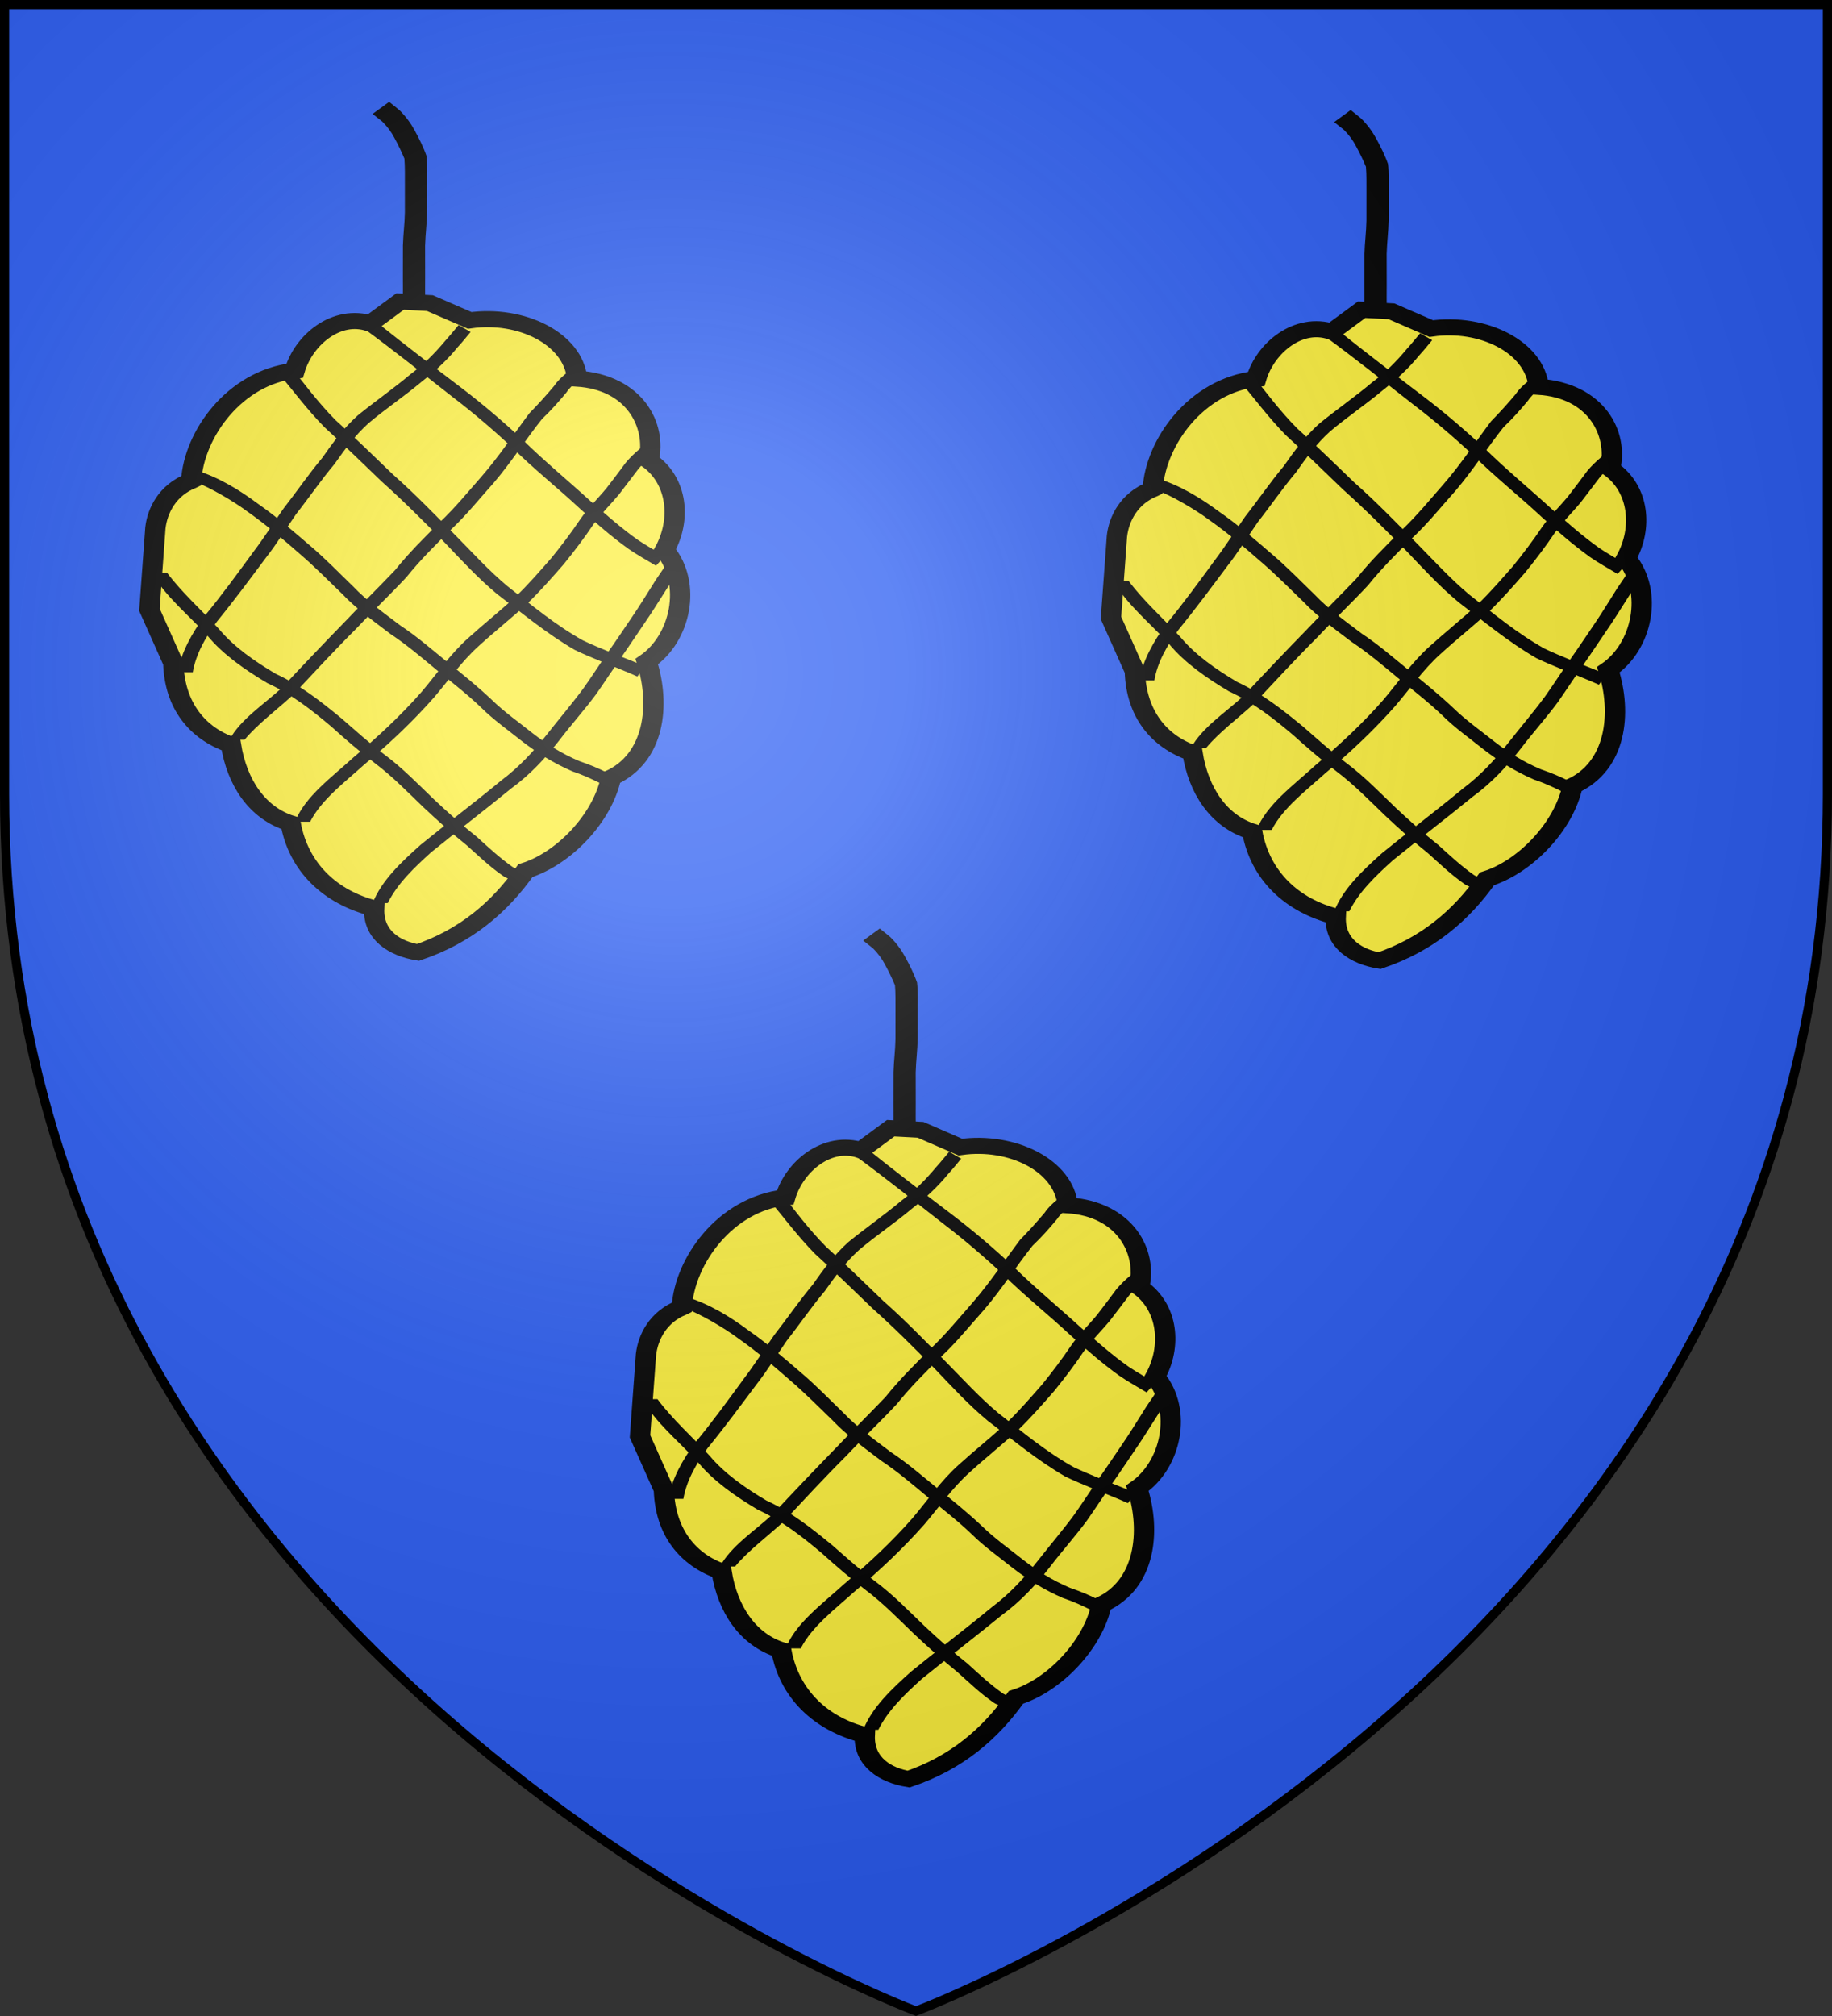 <svg xmlns="http://www.w3.org/2000/svg" xmlns:xlink="http://www.w3.org/1999/xlink" width="600" height="660" viewBox="-300 -300 600 660"><rect x="-300" y="-300" width="600" height="660" fill="#333333" stroke="none"/><defs><radialGradient id="b" gradientUnits="userSpaceOnUse" cx="-80" cy="-80" r="405"><stop style="stop-color:#fff;stop-opacity:.31" offset="0"/><stop style="stop-color:#fff;stop-opacity:.25" offset=".19"/><stop style="stop-color:#6b6b6b;stop-opacity:.125" offset=".6"/><stop style="stop-color:#000;stop-opacity:.125" offset="1"/></radialGradient><path id="a" d="M-298.5-298.5h597V-40C298.5 246.2 0 358.39 0 358.39S-298.5 246.2-298.5-40z"/></defs><use xlink:href="#a" style="fill:#2b5df2;fill-opacity:1" width="600" height="660"/><path style="fill:#fcef3c;fill-opacity:1;fill-rule:evenodd;stroke:#000;stroke-width:16.621px;stroke-linecap:butt;stroke-linejoin:miter;stroke-opacity:1" d="M56.701 469.686c2.172-47.779 35.291-106.959 84.698-114.017 7.601-32.576 34.748-60.266 61.895-48.864l24.432-22.803 24.432 1.628 32.576 17.917c42.35-7.6 84.698 19.003 87.956 60.266 47.235 3.8 65.152 48.321 58.637 84.698 23.889 21.174 26.604 61.895 13.03 92.842 22.804 35.29 13.03 91.756-14.66 115.645 11.402 45.064 6.516 99.9-29.318 120.532-7.058 41.806-38.548 83.612-70.038 96.1-21.175 38.005-48.864 67.866-87.956 84.697-18.46-3.8-36.92-17.374-35.834-45.606-35.833-11.402-61.894-42.35-68.41-87.956-27.689-10.859-43.977-42.892-48.864-81.44-27.146-11.945-46.15-40.177-47.235-84.698l-19.546-55.38c1.63-28.232 3.258-56.465 4.887-84.697 1.629-17.917 9.773-39.092 29.318-48.864z" transform="matrix(.4 0 0 .316 -260.058 -291.023)"/><path style="fill:#000;fill-opacity:1;fill-rule:nonzero;stroke:none" d="M45.63 668.01c2.934-20.656 11.643-40.464 22.141-58.378 14.143-21.64 26.965-44.072 39.911-66.43 8.761-14.609 16.37-29.86 24.614-44.772 10.757-17.38 20.38-35.354 31.666-52.407 8.585-15.558 17.305-30.636 29.065-44.008 14.168-14.636 29.563-28.078 43.482-42.951 10.881-10.214 19.896-21.837 28.077-34.23 3.851-5.366 7.379-10.944 11.028-16.44l9.847 7.14c-3.528 5.34-6.923 10.776-10.72 15.94-8.363 13.07-18.418 24.776-29.448 35.685-13.905 14.798-29.45 27.996-43.34 42.824-11.352 12.925-19.662 27.578-28.036 42.56-11.145 16.756-20.606 34.453-31.235 51.53-8.256 15.055-15.683 30.559-24.714 45.163-13.142 22.234-26.148 44.547-40.157 66.256-9.373 16.129-17.328 33.958-19.812 52.518H45.631zM87.98 738.049c8.922-21.015 28.206-36.712 43.008-53.912 16.973-22.986 34.145-45.86 51.6-68.49 13.426-17.936 27.485-35.386 40.96-53.281 11.094-17.536 23.94-33.787 36.905-49.954 12.521-15.054 23.134-31.542 34.282-47.61 14.353-20.912 26.034-43.466 38.97-65.24 7.095-9.122 13.76-18.503 20.174-28.147 2.545-4.917 6.05-9.068 9.842-13.034l8.414 8.907c-3.071 3.318-6.033 6.642-8.108 10.74-6.27 9.579-12.807 18.91-20.127 27.696-13.636 21.716-25.11 44.741-39.454 66.016-11.438 16.119-21.971 32.903-34.683 48.08-12.902 16.027-25.684 32.141-36.711 49.545-13.308 18.15-27.812 35.43-41.22 53.513-17.884 22.532-34.849 45.805-51.96 68.915-13.045 15.12-29.205 30.37-39.524 46.256H87.98zM141.718 822.942c8.09-26.135 30.213-46.202 47.756-66.575 20.247-21.555 39.284-44.02 56.107-68.352 12.535-18.723 23.01-38.5 37.972-55.452 12.849-14.723 26.64-28.578 39.315-43.459 10.368-12.687 19.652-26.3 28.99-39.78 8.291-12.96 16.184-26.205 23.42-39.788 6.152-11.38 14.372-21.314 21.419-32.122 5.287-8.778 10.663-17.516 15.769-26.407 3.54-5.442 7.699-10.343 12.13-15.064.123-.746.542-1.194.885-1.947l10.767 5.872c-.863 1.451-1.37 3.1-2.58 4.337-3.875 4.124-7.609 8.315-10.72 13.067-5.24 8.926-10.718 17.725-16.015 26.615-6.92 10.513-14.856 20.241-21.049 31.215-7.393 14.001-15.572 27.56-24.094 40.903-9.55 13.88-19.205 27.784-29.84 40.835-12.787 14.903-26.664 28.807-39.509 43.653-14.64 16.59-24.895 35.933-37.292 54.18-17.194 24.562-36.316 47.5-56.945 69.268-15.99 18.296-34.96 36.254-44.093 59h-12.393zM205.266 907.25c7.173-23.204 23.376-42.448 39.241-60.368 21.667-22.383 44.257-43.863 65.76-66.411 14.98-14.18 26.9-30.657 37.748-48.068 9.908-16.056 20.482-31.623 29.962-47.928 6.746-12.03 12.96-24.336 19.556-36.44 6.987-12.409 13.562-25.034 20.311-37.576 5.71-10.56 10.897-21.358 16.275-32.086 3.469-7.553 7.872-14.597 11.437-22.087.187-.917.636-1.744.954-2.615l11.284 4.76c-.325.873-1.004 1.604-.974 2.62-3.767 7.751-8.221 15.126-11.924 22.921-5.493 10.78-10.705 21.674-16.536 32.28-6.766 12.553-13.318 25.204-20.269 37.655-6.645 12.127-12.953 24.439-19.656 36.543-9.572 16.424-20.578 31.878-30.375 48.179-11.239 18.17-23.587 35.334-39.414 49.89-21.545 22.275-43.815 43.83-65.44 66.02-14.068 16.075-27.719 32.614-35.597 52.71h-12.343z" transform="matrix(.4 0 0 .316 -260.058 -291.023)"/><path style="fill:#000;fill-opacity:1;fill-rule:nonzero;stroke:none" d="M60.154 458.603C79.53 466.15 96.43 479.45 111.52 493.66c15.29 13.486 28.998 28.55 42.767 43.542 12.451 13.323 23.453 27.893 35.034 42 11.223 14.997 25.234 27.493 38.655 40.445 13.71 11.445 25.662 24.734 38.113 37.534 12.74 12.793 25.264 25.736 36.85 39.596 10.139 12.498 22.125 23.16 33.402 34.55 11.517 11.291 23.958 21.236 38.202 28.826 8.458 3.649 16.35 7.814 24.04 12.83.521.472 1.207.61 1.81.914l-5.122 11.116c-1.064-.558-2.213-.955-3.192-1.675-7.528-4.735-14.94-9.123-23.228-12.568-15.273-8.365-28.785-19.066-41.255-31.212-11.406-11.547-23.558-22.351-33.678-35.136-11.361-13.757-24.041-26.192-36.475-38.958-12.211-12.818-24.224-25.85-37.776-37.244-13.754-13.245-28.013-26.138-39.476-41.502-11.418-13.949-22.495-28.166-34.695-41.417-13.487-14.879-27.021-29.72-42.062-43.07-12.371-11.692-31.253-25.495-43.281-31.235v-12.393zM36.812 564.74c12.25 20.866 28.575 39.115 42.762 58.71 12.224 18.435 28.864 33.12 46.42 46.297 20.685 12.062 37.423 29.194 53.929 46.28 11.466 12.657 22.744 25.575 35.089 37.385 15.078 14.218 27.545 30.765 40.711 46.68 11.215 13.286 22.732 26.403 35.027 38.71 9.238 10.68 18.327 21.361 28.842 30.792 1.224 1.009 2.675 1.655 4.015 2.484l-6.14 10.53c-1.77-1.133-3.704-2.02-5.311-3.399-11.013-9.627-20.23-20.95-29.899-31.883-12.483-12.67-24.237-26.088-35.678-39.695-12.781-15.525-24.976-31.574-39.598-45.47-12.516-12.005-24.24-24.897-35.67-37.93-15.817-16.84-32.184-33.246-52.315-44.947-18.508-13.931-36.104-29.48-48.92-48.997-15.358-21.455-35.186-41.44-45.607-65.546h12.343zM136.2 348.228c12.356 19.831 24.228 40.15 38.674 58.617 16.14 18.377 31.46 37.414 46.99 56.293 18.218 20.317 34.624 42.044 51.5 63.462 13.83 17.716 26.923 36.028 42.365 52.41 19.742 19.463 39.067 40.048 61.795 56.11 14.28 8.494 29.326 15.676 44.108 23.265 2.144 1.107 4.25 2.287 6.362 3.453l-5.99 10.627c-2.065-1.156-4.137-2.298-6.209-3.442-14.976-8.04-30.395-15.284-44.956-24.042-23.15-16.939-43-38.089-63.651-57.883-15.776-16.59-29.16-35.116-42.918-53.363-16.743-21.428-33.44-42.78-51.488-63.133-15.581-18.971-31.043-38.023-47.115-56.59-14.008-18.084-25.751-38.006-38.224-57.028l8.756-8.756zM207.167 303.896c23.278 23.99 47.486 47.088 71.537 70.308 17.66 17.03 34.246 35.09 50.062 53.844 17.584 21.83 37.03 42.037 55.334 63.25 12.535 13.71 24.703 27.494 38.56 39.89 6.964 5.89 14.467 11.142 21.737 16.657l-7.136 9.85c-7.627-5.78-15.496-11.288-22.694-17.599-14.086-12.88-26.728-26.902-39.313-41.242-18.109-21.426-37.975-41.283-55.45-63.246-15.58-18.463-31.942-36.206-49.325-52.986-24.22-23.95-48.13-48.228-73.147-71.35l9.835-7.376zM229.852 285.24c.29-8.966.157-17.945.154-26.916.033-10.77.05-21.54.033-32.311.232-11.54 1.496-22.972 1.62-34.536-.03-9.864-.009-19.728.01-29.592-.057-8.66.168-17.365-.41-25.974-2.352-7.24-5.13-14.367-8.123-21.349-2.555-6.186-5.746-11.615-9.814-16.832-2.677-2.718-5.39-5.403-8.079-8.117l13.52-12.491c2.903 2.946 5.88 5.827 8.686 8.88 5.021 6.374 8.978 13.133 12.188 20.599 3.673 8.6 7.186 17.353 9.69 26.376.848 9.6.522 19.254.517 28.907.021 9.914.082 19.828.004 29.742-.211 11.501-1.368 22.91-1.631 34.387-.018 10.77 0 21.54.032 32.31-.003 8.972-.136 17.951.155 26.918h-18.552z" transform="matrix(.4 0 0 .316 -260.058 -291.023)"/><path style="fill:#fcef3c;fill-opacity:1;fill-rule:evenodd;stroke:#000;stroke-width:16.621px;stroke-linecap:butt;stroke-linejoin:miter;stroke-opacity:1" d="M56.701 469.686c2.172-47.779 35.291-106.959 84.698-114.017 7.601-32.576 34.748-60.266 61.895-48.864l24.432-22.803 24.432 1.628 32.576 17.917c42.35-7.6 84.698 19.003 87.956 60.266 47.235 3.8 65.152 48.321 58.637 84.698 23.889 21.174 26.604 61.895 13.03 92.842 22.804 35.29 13.03 91.756-14.66 115.645 11.402 45.064 6.516 99.9-29.318 120.532-7.058 41.806-38.548 83.612-70.038 96.1-21.175 38.005-48.864 67.866-87.956 84.697-18.46-3.8-36.92-17.374-35.834-45.606-35.833-11.402-61.894-42.35-68.41-87.956-27.689-10.859-43.977-42.892-48.864-81.44-27.146-11.945-46.15-40.177-47.235-84.698l-19.546-55.38c1.63-28.232 3.258-56.465 4.887-84.697 1.629-17.917 9.773-39.092 29.318-48.864z" transform="matrix(.4 0 0 .316 54.86 -288.34)"/><path style="fill:#000;fill-opacity:1;fill-rule:nonzero;stroke:none" d="M45.63 668.01c2.934-20.656 11.643-40.464 22.141-58.378 14.143-21.64 26.965-44.072 39.911-66.43 8.761-14.609 16.37-29.86 24.614-44.772 10.757-17.38 20.38-35.354 31.666-52.407 8.585-15.558 17.305-30.636 29.065-44.008 14.168-14.636 29.563-28.078 43.482-42.951 10.881-10.214 19.896-21.837 28.077-34.23 3.851-5.366 7.379-10.944 11.028-16.44l9.847 7.14c-3.528 5.34-6.923 10.776-10.72 15.94-8.363 13.07-18.418 24.776-29.448 35.685-13.905 14.798-29.45 27.996-43.34 42.824-11.352 12.925-19.662 27.578-28.036 42.56-11.145 16.756-20.606 34.453-31.235 51.53-8.256 15.055-15.683 30.559-24.714 45.163-13.142 22.234-26.148 44.547-40.157 66.256-9.373 16.129-17.328 33.958-19.812 52.518H45.631zM87.98 738.049c8.922-21.015 28.206-36.712 43.008-53.912 16.973-22.986 34.145-45.86 51.6-68.49 13.426-17.936 27.485-35.386 40.96-53.281 11.094-17.536 23.94-33.787 36.905-49.954 12.521-15.054 23.134-31.542 34.282-47.61 14.353-20.912 26.034-43.466 38.97-65.24 7.095-9.122 13.76-18.503 20.174-28.147 2.545-4.917 6.05-9.068 9.842-13.034l8.414 8.907c-3.071 3.318-6.033 6.642-8.108 10.74-6.27 9.579-12.807 18.91-20.127 27.696-13.636 21.716-25.11 44.741-39.454 66.016-11.438 16.119-21.971 32.903-34.683 48.08-12.902 16.027-25.684 32.141-36.711 49.545-13.308 18.15-27.812 35.43-41.22 53.513-17.884 22.532-34.849 45.805-51.96 68.915-13.045 15.12-29.205 30.37-39.524 46.256H87.98zM141.718 822.942c8.09-26.135 30.213-46.202 47.756-66.575 20.247-21.555 39.284-44.02 56.107-68.352 12.535-18.723 23.01-38.5 37.972-55.452 12.849-14.723 26.64-28.578 39.315-43.459 10.368-12.687 19.652-26.3 28.99-39.78 8.291-12.96 16.184-26.205 23.42-39.788 6.152-11.38 14.372-21.314 21.419-32.122 5.287-8.778 10.663-17.516 15.769-26.407 3.54-5.442 7.699-10.343 12.13-15.064.123-.746.542-1.194.885-1.947l10.767 5.872c-.863 1.451-1.37 3.1-2.58 4.337-3.875 4.124-7.609 8.315-10.72 13.067-5.24 8.926-10.718 17.725-16.015 26.615-6.92 10.513-14.856 20.241-21.049 31.215-7.393 14.001-15.572 27.56-24.094 40.903-9.55 13.88-19.205 27.784-29.84 40.835-12.787 14.903-26.664 28.807-39.509 43.653-14.64 16.59-24.895 35.933-37.292 54.18-17.194 24.562-36.316 47.5-56.945 69.268-15.99 18.296-34.96 36.254-44.093 59h-12.393zM205.266 907.25c7.173-23.204 23.376-42.448 39.241-60.368 21.667-22.383 44.257-43.863 65.76-66.411 14.98-14.18 26.9-30.657 37.748-48.068 9.908-16.056 20.482-31.623 29.962-47.928 6.746-12.03 12.96-24.336 19.556-36.44 6.987-12.409 13.562-25.034 20.311-37.576 5.71-10.56 10.897-21.358 16.275-32.086 3.469-7.553 7.872-14.597 11.437-22.087.187-.917.636-1.744.954-2.615l11.284 4.76c-.325.873-1.004 1.604-.974 2.62-3.767 7.751-8.221 15.126-11.924 22.921-5.493 10.78-10.705 21.674-16.536 32.28-6.766 12.553-13.318 25.204-20.269 37.655-6.645 12.127-12.953 24.439-19.656 36.543-9.572 16.424-20.578 31.878-30.375 48.179-11.239 18.17-23.587 35.334-39.414 49.89-21.545 22.275-43.815 43.83-65.44 66.02-14.068 16.075-27.719 32.614-35.597 52.71h-12.343z" transform="matrix(.4 0 0 .316 54.86 -288.34)"/><path style="fill:#000;fill-opacity:1;fill-rule:nonzero;stroke:none" d="M60.154 458.603C79.53 466.15 96.43 479.45 111.52 493.66c15.29 13.486 28.998 28.55 42.767 43.542 12.451 13.323 23.453 27.893 35.034 42 11.223 14.997 25.234 27.493 38.655 40.445 13.71 11.445 25.662 24.734 38.113 37.534 12.74 12.793 25.264 25.736 36.85 39.596 10.139 12.498 22.125 23.16 33.402 34.55 11.517 11.291 23.958 21.236 38.202 28.826 8.458 3.649 16.35 7.814 24.04 12.83.521.472 1.207.61 1.81.914l-5.122 11.116c-1.064-.558-2.213-.955-3.192-1.675-7.528-4.735-14.94-9.123-23.228-12.568-15.273-8.365-28.785-19.066-41.255-31.212-11.406-11.547-23.558-22.351-33.678-35.136-11.361-13.757-24.041-26.192-36.475-38.958-12.211-12.818-24.224-25.85-37.776-37.244-13.754-13.245-28.013-26.138-39.476-41.502-11.418-13.949-22.495-28.166-34.695-41.417-13.487-14.879-27.021-29.72-42.062-43.07-12.371-11.692-31.253-25.495-43.281-31.235v-12.393zM36.812 564.74c12.25 20.866 28.575 39.115 42.762 58.71 12.224 18.435 28.864 33.12 46.42 46.297 20.685 12.062 37.423 29.194 53.929 46.28 11.466 12.657 22.744 25.575 35.089 37.385 15.078 14.218 27.545 30.765 40.711 46.68 11.215 13.286 22.732 26.403 35.027 38.71 9.238 10.68 18.327 21.361 28.842 30.792 1.224 1.009 2.675 1.655 4.015 2.484l-6.14 10.53c-1.77-1.133-3.704-2.02-5.311-3.399-11.013-9.627-20.23-20.95-29.899-31.883-12.483-12.67-24.237-26.088-35.678-39.695-12.781-15.525-24.976-31.574-39.598-45.47-12.516-12.005-24.24-24.897-35.67-37.93-15.817-16.84-32.184-33.246-52.315-44.947-18.508-13.931-36.104-29.48-48.92-48.997-15.358-21.455-35.186-41.44-45.607-65.546h12.343zM136.2 348.228c12.356 19.831 24.228 40.15 38.674 58.617 16.14 18.377 31.46 37.414 46.99 56.293 18.218 20.317 34.624 42.044 51.5 63.462 13.83 17.716 26.923 36.028 42.365 52.41 19.742 19.463 39.067 40.048 61.795 56.11 14.28 8.494 29.326 15.676 44.108 23.265 2.144 1.107 4.25 2.287 6.362 3.453l-5.99 10.627c-2.065-1.156-4.137-2.298-6.209-3.442-14.976-8.04-30.395-15.284-44.956-24.042-23.15-16.939-43-38.089-63.651-57.883-15.776-16.59-29.16-35.116-42.918-53.363-16.743-21.428-33.44-42.78-51.488-63.133-15.581-18.971-31.043-38.023-47.115-56.59-14.008-18.084-25.751-38.006-38.224-57.028l8.756-8.756zM207.167 303.896c23.278 23.99 47.486 47.088 71.537 70.308 17.66 17.03 34.246 35.09 50.062 53.844 17.584 21.83 37.03 42.037 55.334 63.25 12.535 13.71 24.703 27.494 38.56 39.89 6.964 5.89 14.467 11.142 21.737 16.657l-7.136 9.85c-7.627-5.78-15.496-11.288-22.694-17.599-14.086-12.88-26.728-26.902-39.313-41.242-18.109-21.426-37.975-41.283-55.45-63.246-15.58-18.463-31.942-36.206-49.325-52.986-24.22-23.95-48.13-48.228-73.147-71.35l9.835-7.376zM229.852 285.24c.29-8.966.157-17.945.154-26.916.033-10.77.05-21.54.033-32.311.232-11.54 1.496-22.972 1.62-34.536-.03-9.864-.009-19.728.01-29.592-.057-8.66.168-17.365-.41-25.974-2.352-7.24-5.13-14.367-8.123-21.349-2.555-6.186-5.746-11.615-9.814-16.832-2.677-2.718-5.39-5.403-8.079-8.117l13.52-12.491c2.903 2.946 5.88 5.827 8.686 8.88 5.021 6.374 8.978 13.133 12.188 20.599 3.673 8.6 7.186 17.353 9.69 26.376.848 9.6.522 19.254.517 28.907.021 9.914.082 19.828.004 29.742-.211 11.501-1.368 22.91-1.631 34.387-.018 10.77 0 21.54.032 32.31-.003 8.972-.136 17.951.155 26.918h-18.552z" transform="matrix(.4 0 0 .316 54.86 -288.34)"/><path style="fill:#fcef3c;fill-opacity:1;fill-rule:evenodd;stroke:#000;stroke-width:16.621px;stroke-linecap:butt;stroke-linejoin:miter;stroke-opacity:1" d="M56.701 469.686c2.172-47.779 35.291-106.959 84.698-114.017 7.601-32.576 34.748-60.266 61.895-48.864l24.432-22.803 24.432 1.628 32.576 17.917c42.35-7.6 84.698 19.003 87.956 60.266 47.235 3.8 65.152 48.321 58.637 84.698 23.889 21.174 26.604 61.895 13.03 92.842 22.804 35.29 13.03 91.756-14.66 115.645 11.402 45.064 6.516 99.9-29.318 120.532-7.058 41.806-38.548 83.612-70.038 96.1-21.175 38.005-48.864 67.866-87.956 84.697-18.46-3.8-36.92-17.374-35.834-45.606-35.833-11.402-61.894-42.35-68.41-87.956-27.689-10.859-43.977-42.892-48.864-81.44-27.146-11.945-46.15-40.177-47.235-84.698l-19.546-55.38c1.63-28.232 3.258-56.465 4.887-84.697 1.629-17.917 9.773-39.092 29.318-48.864z" transform="matrix(.4 0 0 .316 -99.386 -20.388)"/><path style="fill:#000;fill-opacity:1;fill-rule:nonzero;stroke:none" d="M45.63 668.01c2.934-20.656 11.643-40.464 22.141-58.378 14.143-21.64 26.965-44.072 39.911-66.43 8.761-14.609 16.37-29.86 24.614-44.772 10.757-17.38 20.38-35.354 31.666-52.407 8.585-15.558 17.305-30.636 29.065-44.008 14.168-14.636 29.563-28.078 43.482-42.951 10.881-10.214 19.896-21.837 28.077-34.23 3.851-5.366 7.379-10.944 11.028-16.44l9.847 7.14c-3.528 5.34-6.923 10.776-10.72 15.94-8.363 13.07-18.418 24.776-29.448 35.685-13.905 14.798-29.45 27.996-43.34 42.824-11.352 12.925-19.662 27.578-28.036 42.56-11.145 16.756-20.606 34.453-31.235 51.53-8.256 15.055-15.683 30.559-24.714 45.163-13.142 22.234-26.148 44.547-40.157 66.256-9.373 16.129-17.328 33.958-19.812 52.518H45.631zM87.98 738.049c8.922-21.015 28.206-36.712 43.008-53.912 16.973-22.986 34.145-45.86 51.6-68.49 13.426-17.936 27.485-35.386 40.96-53.281 11.094-17.536 23.94-33.787 36.905-49.954 12.521-15.054 23.134-31.542 34.282-47.61 14.353-20.912 26.034-43.466 38.97-65.24 7.095-9.122 13.76-18.503 20.174-28.147 2.545-4.917 6.05-9.068 9.842-13.034l8.414 8.907c-3.071 3.318-6.033 6.642-8.108 10.74-6.27 9.579-12.807 18.91-20.127 27.696-13.636 21.716-25.11 44.741-39.454 66.016-11.438 16.119-21.971 32.903-34.683 48.08-12.902 16.027-25.684 32.141-36.711 49.545-13.308 18.15-27.812 35.43-41.22 53.513-17.884 22.532-34.849 45.805-51.96 68.915-13.045 15.12-29.205 30.37-39.524 46.256H87.98zM141.718 822.942c8.09-26.135 30.213-46.202 47.756-66.575 20.247-21.555 39.284-44.02 56.107-68.352 12.535-18.723 23.01-38.5 37.972-55.452 12.849-14.723 26.64-28.578 39.315-43.459 10.368-12.687 19.652-26.3 28.99-39.78 8.291-12.96 16.184-26.205 23.42-39.788 6.152-11.38 14.372-21.314 21.419-32.122 5.287-8.778 10.663-17.516 15.769-26.407 3.54-5.442 7.699-10.343 12.13-15.064.123-.746.542-1.194.885-1.947l10.767 5.872c-.863 1.451-1.37 3.1-2.58 4.337-3.875 4.124-7.609 8.315-10.72 13.067-5.24 8.926-10.718 17.725-16.015 26.615-6.92 10.513-14.856 20.241-21.049 31.215-7.393 14.001-15.572 27.56-24.094 40.903-9.55 13.88-19.205 27.784-29.84 40.835-12.787 14.903-26.664 28.807-39.509 43.653-14.64 16.59-24.895 35.933-37.292 54.18-17.194 24.562-36.316 47.5-56.945 69.268-15.99 18.296-34.96 36.254-44.093 59h-12.393zM205.266 907.25c7.173-23.204 23.376-42.448 39.241-60.368 21.667-22.383 44.257-43.863 65.76-66.411 14.98-14.18 26.9-30.657 37.748-48.068 9.908-16.056 20.482-31.623 29.962-47.928 6.746-12.03 12.96-24.336 19.556-36.44 6.987-12.409 13.562-25.034 20.311-37.576 5.71-10.56 10.897-21.358 16.275-32.086 3.469-7.553 7.872-14.597 11.437-22.087.187-.917.636-1.744.954-2.615l11.284 4.76c-.325.873-1.004 1.604-.974 2.62-3.767 7.751-8.221 15.126-11.924 22.921-5.493 10.78-10.705 21.674-16.536 32.28-6.766 12.553-13.318 25.204-20.269 37.655-6.645 12.127-12.953 24.439-19.656 36.543-9.572 16.424-20.578 31.878-30.375 48.179-11.239 18.17-23.587 35.334-39.414 49.89-21.545 22.275-43.815 43.83-65.44 66.02-14.068 16.075-27.719 32.614-35.597 52.71h-12.343z" transform="matrix(.4 0 0 .316 -99.386 -20.388)"/><path style="fill:#000;fill-opacity:1;fill-rule:nonzero;stroke:none" d="M60.154 458.603C79.53 466.15 96.43 479.45 111.52 493.66c15.29 13.486 28.998 28.55 42.767 43.542 12.451 13.323 23.453 27.893 35.034 42 11.223 14.997 25.234 27.493 38.655 40.445 13.71 11.445 25.662 24.734 38.113 37.534 12.74 12.793 25.264 25.736 36.85 39.596 10.139 12.498 22.125 23.16 33.402 34.55 11.517 11.291 23.958 21.236 38.202 28.826 8.458 3.649 16.35 7.814 24.04 12.83.521.472 1.207.61 1.81.914l-5.122 11.116c-1.064-.558-2.213-.955-3.192-1.675-7.528-4.735-14.94-9.123-23.228-12.568-15.273-8.365-28.785-19.066-41.255-31.212-11.406-11.547-23.558-22.351-33.678-35.136-11.361-13.757-24.041-26.192-36.475-38.958-12.211-12.818-24.224-25.85-37.776-37.244-13.754-13.245-28.013-26.138-39.476-41.502-11.418-13.949-22.495-28.166-34.695-41.417-13.487-14.879-27.021-29.72-42.062-43.07-12.371-11.692-31.253-25.495-43.281-31.235v-12.393zM36.812 564.74c12.25 20.866 28.575 39.115 42.762 58.71 12.224 18.435 28.864 33.12 46.42 46.297 20.685 12.062 37.423 29.194 53.929 46.28 11.466 12.657 22.744 25.575 35.089 37.385 15.078 14.218 27.545 30.765 40.711 46.68 11.215 13.286 22.732 26.403 35.027 38.71 9.238 10.68 18.327 21.361 28.842 30.792 1.224 1.009 2.675 1.655 4.015 2.484l-6.14 10.53c-1.77-1.133-3.704-2.02-5.311-3.399-11.013-9.627-20.23-20.95-29.899-31.883-12.483-12.67-24.237-26.088-35.678-39.695-12.781-15.525-24.976-31.574-39.598-45.47-12.516-12.005-24.24-24.897-35.67-37.93-15.817-16.84-32.184-33.246-52.315-44.947-18.508-13.931-36.104-29.48-48.92-48.997-15.358-21.455-35.186-41.44-45.607-65.546h12.343zM136.2 348.228c12.356 19.831 24.228 40.15 38.674 58.617 16.14 18.377 31.46 37.414 46.99 56.293 18.218 20.317 34.624 42.044 51.5 63.462 13.83 17.716 26.923 36.028 42.365 52.41 19.742 19.463 39.067 40.048 61.795 56.11 14.28 8.494 29.326 15.676 44.108 23.265 2.144 1.107 4.25 2.287 6.362 3.453l-5.99 10.627c-2.065-1.156-4.137-2.298-6.209-3.442-14.976-8.04-30.395-15.284-44.956-24.042-23.15-16.939-43-38.089-63.651-57.883-15.776-16.59-29.16-35.116-42.918-53.363-16.743-21.428-33.44-42.78-51.488-63.133-15.581-18.971-31.043-38.023-47.115-56.59-14.008-18.084-25.751-38.006-38.224-57.028l8.756-8.756zM207.167 303.896c23.278 23.99 47.486 47.088 71.537 70.308 17.66 17.03 34.246 35.09 50.062 53.844 17.584 21.83 37.03 42.037 55.334 63.25 12.535 13.71 24.703 27.494 38.56 39.89 6.964 5.89 14.467 11.142 21.737 16.657l-7.136 9.85c-7.627-5.78-15.496-11.288-22.694-17.599-14.086-12.88-26.728-26.902-39.313-41.242-18.109-21.426-37.975-41.283-55.45-63.246-15.58-18.463-31.942-36.206-49.325-52.986-24.22-23.95-48.13-48.228-73.147-71.35l9.835-7.376zM229.852 285.24c.29-8.966.157-17.945.154-26.916.033-10.77.05-21.54.033-32.311.232-11.54 1.496-22.972 1.62-34.536-.03-9.864-.009-19.728.01-29.592-.057-8.66.168-17.365-.41-25.974-2.352-7.24-5.13-14.367-8.123-21.349-2.555-6.186-5.746-11.615-9.814-16.832-2.677-2.718-5.39-5.403-8.079-8.117l13.52-12.491c2.903 2.946 5.88 5.827 8.686 8.88 5.021 6.374 8.978 13.133 12.188 20.599 3.673 8.6 7.186 17.353 9.69 26.376.848 9.6.522 19.254.517 28.907.021 9.914.082 19.828.004 29.742-.211 11.501-1.368 22.91-1.631 34.387-.018 10.77 0 21.54.032 32.31-.003 8.972-.136 17.951.155 26.918h-18.552z" transform="matrix(.4 0 0 .316 -99.386 -20.388)"/><use xlink:href="#a" fill="url(#b)"/><use xlink:href="#a" style="fill:none;stroke:#000;stroke-width:3"/></svg>